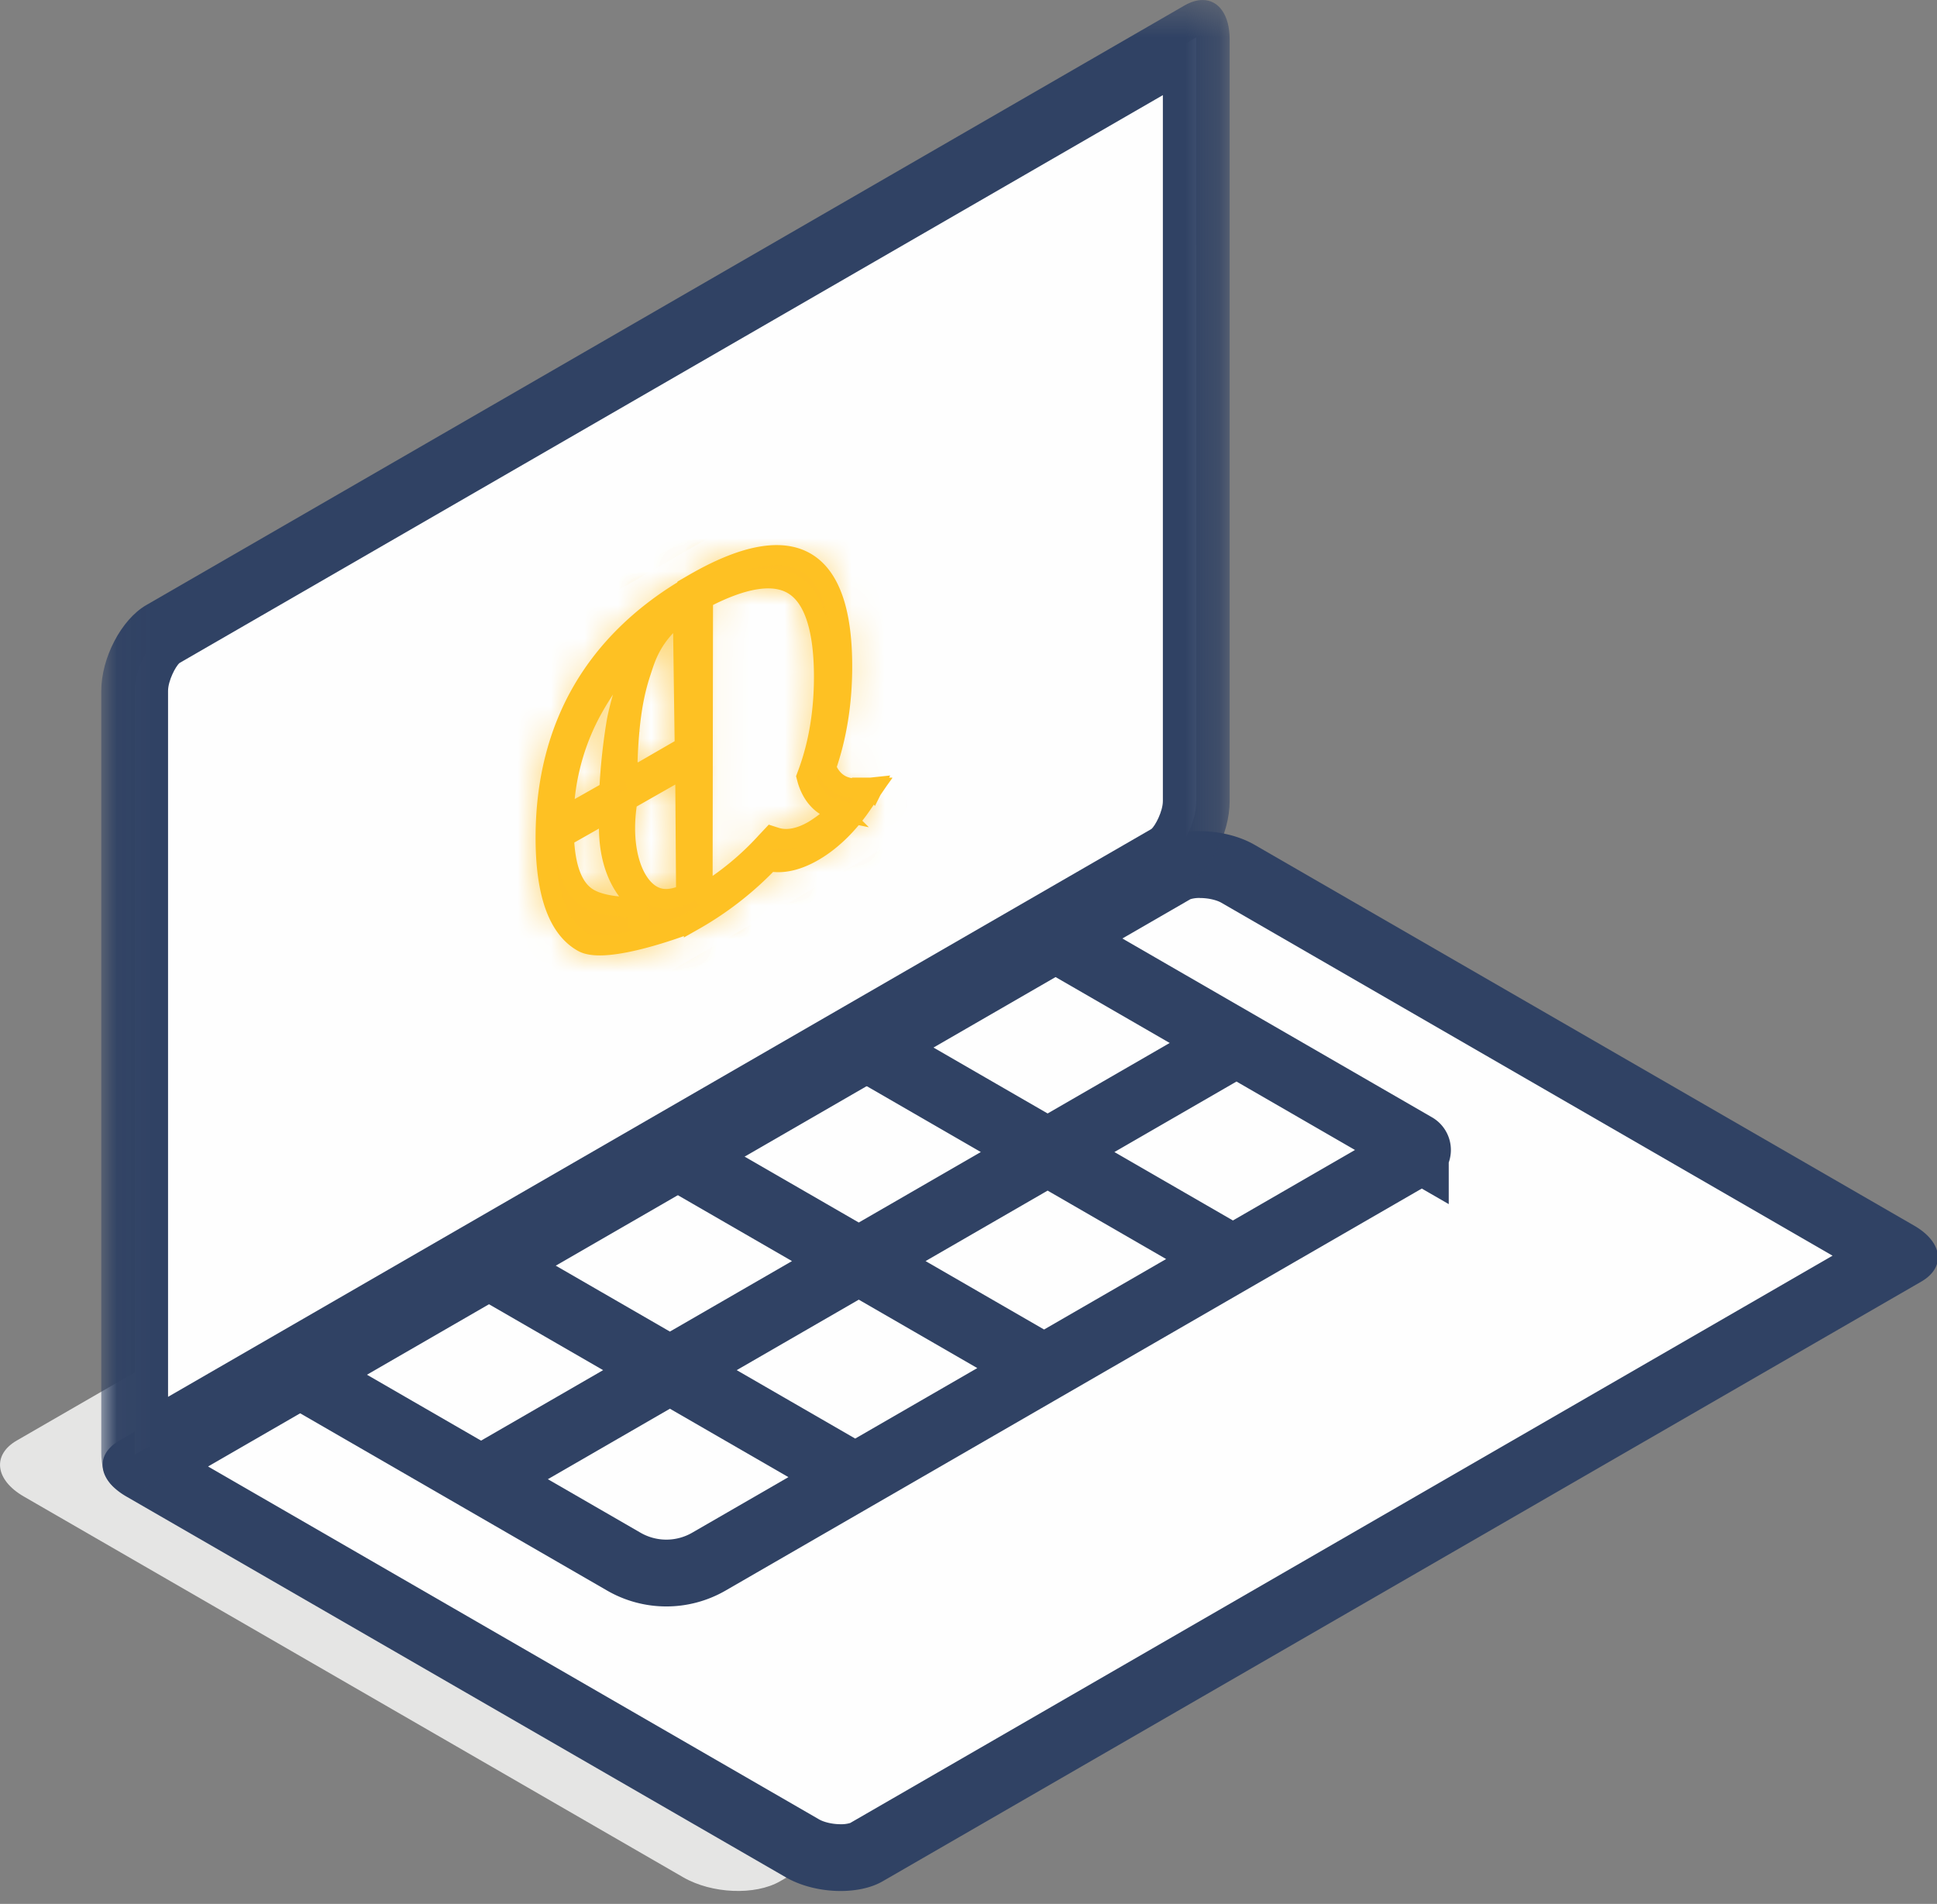 <svg width="58" height="57" viewBox="0 0 58 57" xmlns="http://www.w3.org/2000/svg" xmlns:xlink="http://www.w3.org/1999/xlink"><rect x="0" y="0" width="58" height="57" fill="#808080" stroke="none"/><title>Page 1</title><defs><path id="a" d="M33.82.387H.032v44.668H33.82V.387z"/><path d="M4.777.862l-.261.15-.012.027c-1.326.799-2.356 1.817-3.052 3.009C.712 5.315.337 6.802.337 8.464c0 1.663.375 2.716 1.115 3.129.696.387 3.052-.511 3.052-.511l.273-.143A9.803 9.803 0 0 0 7.041 9.17c.38.083.835-.02 1.314-.296.527-.305 1.027-.787 1.444-1.395l.351-.512h-.013l.005-.007-.129.013-.276.011c-.469.047-.831-.178-1.002-.622.321-.917.483-1.938.483-3.025 0-1.664-.375-2.717-1.116-3.129a1.707 1.707 0 0 0-.845-.202c-.663 0-1.493.286-2.48.856zm.261 9.01l.013-8.557.046-.025C6.248.693 7.133.545 7.716.87c.634.353.956 1.289.956 2.782 0 1.042-.16 2.002-.472 2.853l-.049.136.028.109c.154.501.478.819.919.909-.03.034-.061.066-.091.098a3.662 3.662 0 0 1-.652.496c-.41.237-.797.308-1.119.206l-.128-.041-.16.171a8.521 8.521 0 0 1-1.91 1.574v-.291zm0-8.55v.273-.273zm-.522.315v.001l-.069.052.057 4.058.012-.007-.012.022v-.015l-1.726.997v-.01c.018-1.682.183-2.543.413-3.233.139-.417.318-1.126 1.256-1.812l.069-.053zM3.137 2.67c-.162.588-.571 1.676-.687 2.406-.115.72-.177 1.389-.207 1.992l-1.368.775.001-.032c.016-.63.128-1.702.696-2.872.412-.847 1.178-1.878 1.565-2.269zm.545 7.591c-.697-.223-1.149-1.4-.892-2.917l.031-.018 1.695-.965.028 3.786a1.382 1.382 0 0 1-.599.153.853.853 0 0 1-.263-.039zm-.886-3.512l-.019.01.019-.01zm7.335.228l.007-.001-.118.163.111-.162zm-1.162.629c.047.016.094.029.144.039l-.008.007a1.279 1.279 0 0 1-.136-.046zm-6.713.061c-.201 2.25 1.052 2.862 1.052 2.862s-1.131.104-1.718-.269c-.309-.196-.66-.647-.702-1.819l.045-.026 1.323-.748zm-1.381.19l.033-.018-.033.019v-.001zm0 .592v.016-.016zm4.178 1.72l-.015.009.015-.009zm-.547.3l-.001.001.001-.001zm-1.414.519c.019.017.038.032.056.046a.057.057 0 0 1-.014.004l-.042-.05zm-.129-6.353v-.001.001zm-.093.636v-.003.003z" id="c"/><path d="M4.777.862l-.261.15-.012.027c-1.326.799-2.356 1.817-3.052 3.009C.712 5.315.337 6.802.337 8.464c0 1.663.375 2.716 1.115 3.129.696.387 3.052-.511 3.052-.511l.273-.143A9.803 9.803 0 0 0 7.041 9.17c.38.083.835-.02 1.314-.296.527-.305 1.027-.787 1.444-1.395l.351-.512h-.013l.005-.007-.129.013-.276.011c-.469.047-.831-.178-1.002-.622.321-.917.483-1.938.483-3.025 0-1.664-.375-2.717-1.116-3.129a1.707 1.707 0 0 0-.845-.202c-.663 0-1.493.286-2.48.856zm.261 9.01l.013-8.557.046-.025C6.248.693 7.133.545 7.716.87c.634.353.956 1.289.956 2.782 0 1.042-.16 2.002-.472 2.853l-.049.136.028.109c.154.501.478.819.919.909-.03.034-.061.066-.091.098a3.662 3.662 0 0 1-.652.496c-.41.237-.797.308-1.119.206l-.128-.041-.16.171a8.521 8.521 0 0 1-1.91 1.574v-.291zm0-8.55v.273-.273zm-.522.315v.001l-.069.052.057 4.058.012-.007-.012.022v-.015l-1.726.997v-.01c.018-1.682.183-2.543.413-3.233.139-.417.318-1.126 1.256-1.812l.069-.053zM3.137 2.67c-.162.588-.571 1.676-.687 2.406-.115.72-.177 1.389-.207 1.992l-1.368.775.001-.032c.016-.63.128-1.702.696-2.872.412-.847 1.178-1.878 1.565-2.269zm.545 7.591c-.697-.223-1.149-1.4-.892-2.917l.031-.018 1.695-.965.028 3.786a1.382 1.382 0 0 1-.599.153.853.853 0 0 1-.263-.039zm-.886-3.512l-.019.01.019-.01zm7.335.228l.007-.001-.118.163.111-.162zm-1.162.629c.047.016.094.029.144.039l-.008.007a1.279 1.279 0 0 1-.136-.046zm-6.713.061c-.201 2.25 1.052 2.862 1.052 2.862s-1.131.104-1.718-.269c-.309-.196-.66-.647-.702-1.819l.045-.026 1.323-.748zm-1.381.19l.033-.018-.033.019v-.001zm0 .592v.016-.016zm4.178 1.72l-.015.009.015-.009zm-.547.3l-.001.001.001-.001zm-1.414.519c.019.017.038.032.056.046a.057.057 0 0 1-.014.004l-.042-.05zm-.129-6.353v-.001.001zm-.093.636v-.003.003z" id="e"/></defs><g fill="none" fill-rule="evenodd"><path d="M54.454 38.37L23.356 56.323c-.743.428-2.04.375-2.898-.12L.71 44.801c-.858-.496-.95-1.245-.208-1.674L31.6 25.174c.743-.429 2.041-.375 2.9.12l19.747 11.402c.858.495.951 1.244.208 1.673" fill="#E5E5E4"/><path d="M25.17 55.613c-.414 0-.84-.103-1.14-.276 0 0-19.78-11.42-19.793-11.429L35.173 26.04c.168-.098.453-.156.759-.156.414 0 .84.103 1.139.276 0 0 19.78 11.42 19.795 11.43L25.929 55.457c-.168.098-.452.156-.758.156" fill="#FEFEFE"/><path d="M35.931 24.884c-.471 0-.921.095-1.258.29l-31.1 17.955c-.742.43-.65 1.178.209 1.673L23.53 56.203c.47.271 1.07.41 1.64.41.471 0 .922-.095 1.259-.29L57.528 38.37c.742-.43.65-1.178-.209-1.675l-19.748-11.4c-.47-.272-1.07-.41-1.64-.41m0 2c.273 0 .518.07.64.141l18.302 10.567-29.415 16.984a.914.914 0 0 1-.287.037c-.273 0-.517-.072-.64-.142L6.23 43.904 35.645 26.92a.905.905 0 0 1 .286-.036" fill="#304264"/><path d="M4.032 20.686c0-.685.454-1.479.845-1.705L35.819 1.118l.001 22.863c0 .685-.454 1.48-.845 1.705L4.033 43.55l-.001-22.864" fill="#FEFEFE"/><g transform="translate(3 -.387)"><mask id="b" fill="#fff"><use xlink:href="#a"/></mask><path d="M33.01.387c-.165 0-.345.052-.535.16L1.377 18.504c-.743.429-1.345 1.58-1.345 2.57v22.804c0 .737.333 1.178.811 1.178.163 0 .344-.052.534-.162L32.475 26.94c.743-.43 1.345-1.58 1.345-2.57V1.565c0-.737-.334-1.178-.81-1.178m-1.19 2.849v21.133c0 .305-.228.742-.345.838L2.032 42.206V21.073c0-.305.228-.742.345-.838l29.443-17" fill="#304264" mask="url(#b)"/></g><path d="M42.38 34.54L21.227 46.752a2.546 2.546 0 0 1-2.549 0L8.855 41.08l22.62-13.06 10.905 6.297a.128.128 0 0 1 0 .222zm-27.87 3.276l11.098 6.407m-5.443-9.672l11.098 6.407m-5.254-9.563l11.098 6.408m-22.703 6.482l22.62-13.06M8.855 41.081l22.62-13.06" stroke="#304264" stroke-width="2"/><path d="M21.052 26.782l-.014.01.014-.01zm-.014-.006v-.29l.012-8.558.047-.025c1.151-.596 2.035-.744 2.618-.42.634.353.957 1.29.957 2.782 0 1.042-.16 2.002-.471 2.853l-.05.136.029.11c.154.5.477.818.919.91a3.615 3.615 0 0 1-.743.593c-.41.236-.798.307-1.12.205l-.128-.04-.16.17a8.528 8.528 0 0 1-1.91 1.574zm0-8.568v-.273.273zm3.93 6.012c.047.015.096.029.145.038l-.008.008a1.567 1.567 0 0 1-.137-.046zm-4.521-5.918l.07-.052v.002a3.031 3.031 0 0 0-.07.05zm-1.651 5.06l-.018.012.018-.012zm-.018-.003v-.01c.019-1.683.184-2.545.413-3.233.14-.418.319-1.128 1.256-1.814l.056 4.075.014-.023-1.74 1.005zm.093-1.475v-.003.003zm-.081 2.072l.03-.017 1.697-.965.027 3.786c-.44.21-.724.158-.861.114-.698-.223-1.15-1.4-.893-2.918zm1.716 3.127h-.002.002zm-1.415.518l.057.047-.014.003a1.912 1.912 0 0 1-.043-.05zm.217-.459s-1.253-.613-1.052-2.863l-1.323.75-.046.026c.043 1.172.393 1.622.703 1.82.587.371 1.718.267 1.718.267zm-2.433-2.065v-.015.015zm.002-.653c-.002.011-.002.021-.002.032l1.369-.774c.029-.604.091-1.273.207-1.992.116-.732.523-1.819.686-2.407-.387.391-1.154 1.422-1.564 2.268a6.988 6.988 0 0 0-.697 2.873zm.032.028l-.034.02.034-.02zm9.11-.7l.112-.162h.006l-.117.162zm.119-.172l.004-.006-.13.012-.274.012c-.47.046-.832-.178-1.003-.623.32-.917.483-1.938.483-3.026 0-1.662-.375-2.715-1.116-3.128-.74-.413-1.86-.193-3.325.653l-.26.151-.014.027c-1.325.8-2.355 1.817-3.05 3.008-.741 1.268-1.116 2.755-1.116 4.417 0 1.663.375 2.716 1.116 3.13.695.387 3.05-.512 3.05-.512l.274-.143a9.798 9.798 0 0 0 2.264-1.768c.38.082.835-.02 1.314-.297.527-.305 1.026-.787 1.444-1.393l.352-.514h-.014z" fill="#FEC024"/><g transform="translate(16 16.613)"><mask id="d" fill="#fff"><use xlink:href="#c"/></mask><path fill="#FEC024" mask="url(#d)" d="M-.938 2.699L11.43-4.442V8.56L-.94 15.703z"/></g><g transform="translate(16 16.613)"><mask id="f" fill="#fff"><use xlink:href="#e"/></mask><path stroke="#FEC123" stroke-width=".6" mask="url(#f)" d="M-.938 2.699L11.43-4.442V8.56L-.94 15.703z"/></g><path d="M21.052 26.782l-.014.01.014-.01zm-.014-.006v-.29l.012-8.558c.017-.008.031-.017.047-.024 1.151-.598 2.035-.745 2.618-.42.634.352.957 1.288.957 2.781 0 1.043-.16 2.002-.471 2.854l-.05.134.029.11c.154.5.477.82.919.91a3.615 3.615 0 0 1-.743.593c-.41.238-.798.308-1.12.207l-.128-.041-.16.17a8.528 8.528 0 0 1-1.91 1.574zm0-8.567v-.273.273zm3.93 6.012c.047.014.096.027.145.038l-.008.006a1.567 1.567 0 0 1-.137-.044zm-4.521-5.919l.07-.052v.003a3.031 3.031 0 0 0-.07.05zm-1.651 5.06l-.018.012.018-.011zm-.018-.003v-.01c.019-1.683.184-2.544.413-3.233.14-.418.319-1.128 1.256-1.814l.056 4.075.014-.023-1.74 1.005zm.093-1.475v-.003.003zm-.081 2.072l.03-.017 1.697-.965.027 3.787c-.44.21-.724.158-.861.114-.698-.224-1.15-1.4-.893-2.919zm1.716 3.127h-.002.002zm-1.415.519c.02.017.038.032.057.046a.032.032 0 0 1-.014.003 1.912 1.912 0 0 1-.043-.05zm.217-.46s-1.253-.613-1.052-2.863l-1.323.75-.046.026c.043 1.172.393 1.622.703 1.82.587.372 1.718.267 1.718.267zm-2.433-2.064v-.015.015zm.002-.654c-.002.012-.002.021-.002.032l1.369-.774a17.91 17.91 0 0 1 .207-1.992c.116-.732.523-1.819.686-2.407-.387.391-1.154 1.422-1.564 2.268a6.988 6.988 0 0 0-.697 2.873zm.032.029l-.034.018.034-.018zm9.11-.7l.112-.163h.006l-.117.163zm.119-.172l.004-.008-.13.014-.274.01c-.47.047-.832-.178-1.003-.623.32-.916.483-1.936.483-3.024 0-1.662-.375-2.715-1.116-3.128-.74-.413-1.86-.194-3.325.652l-.26.151-.014.027c-1.325.8-2.355 1.817-3.05 3.008-.741 1.268-1.116 2.755-1.116 4.418 0 1.663.375 2.716 1.116 3.128.695.389 3.05-.51 3.05-.51l.274-.144a9.798 9.798 0 0 0 2.264-1.768c.38.082.835-.02 1.314-.297.527-.304 1.026-.786 1.444-1.393l.352-.514h-.014z" stroke="#FEC123" stroke-width=".6"/></g></svg>